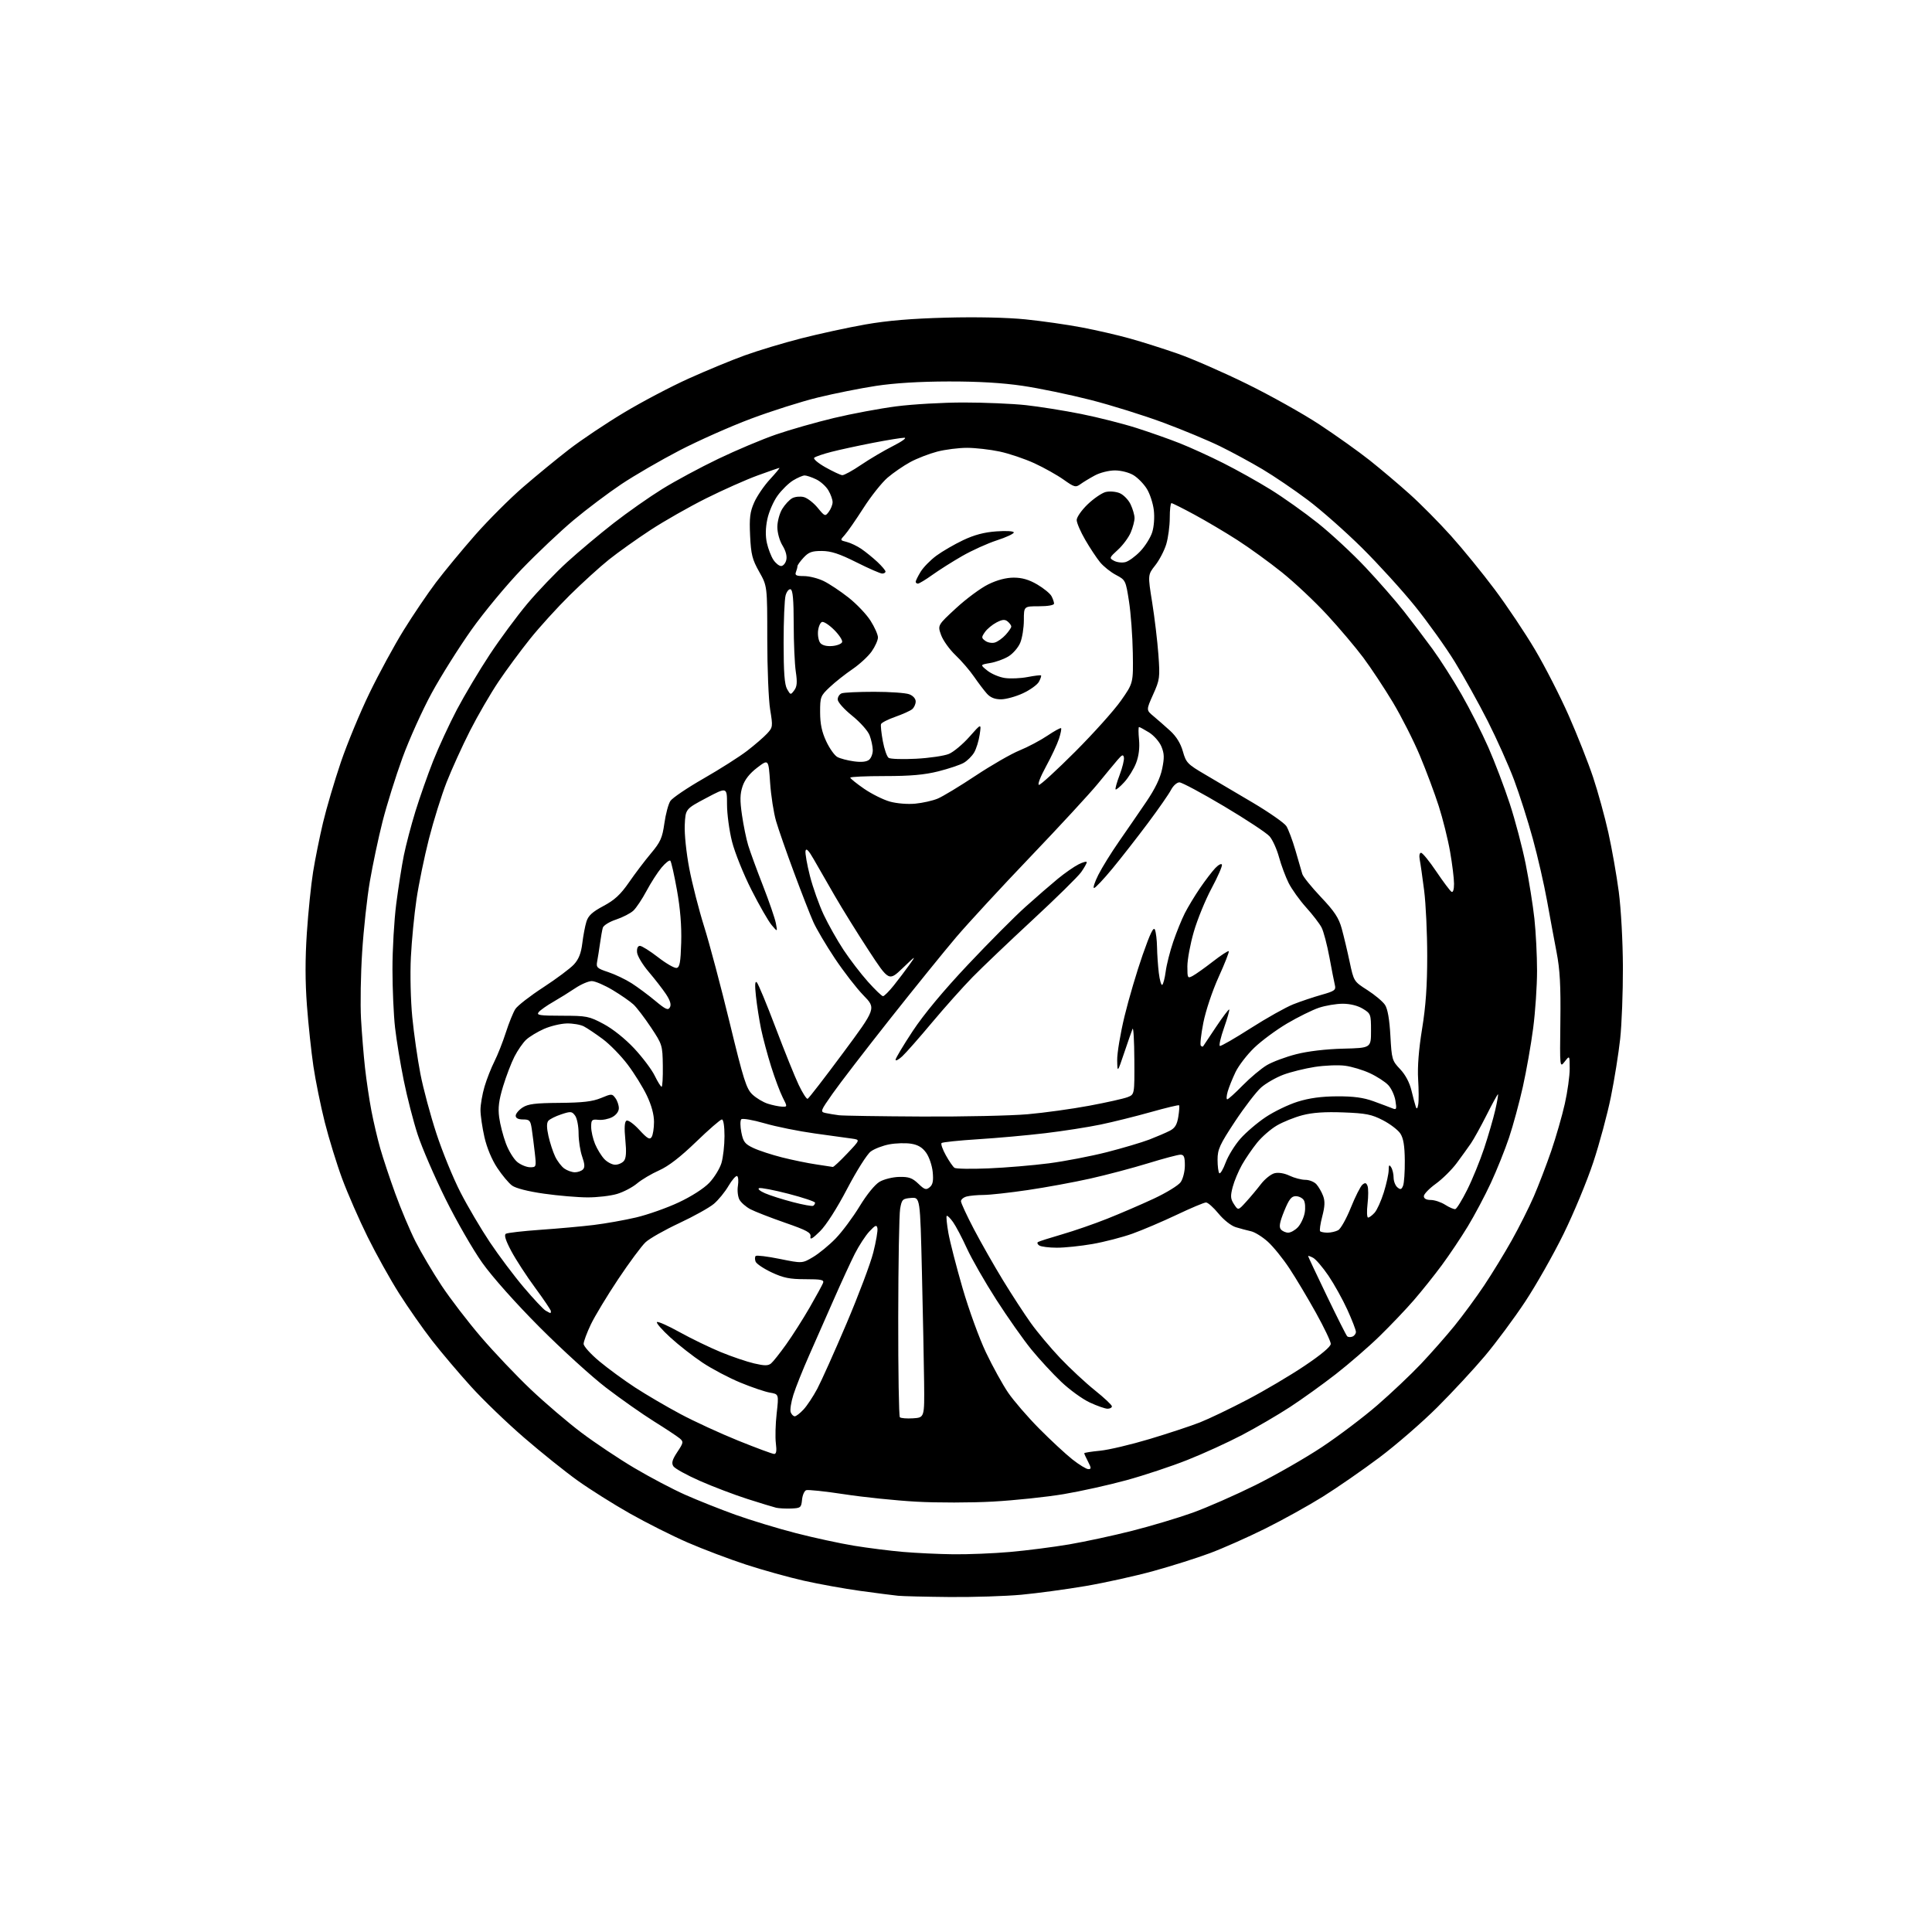 <?xml version="1.0" encoding="UTF-8" standalone="no"?>
<svg 
  version="1.1" 
  xmlns="http://www.w3.org/2000/svg" 
  xmlns:xlink="http://www.w3.org/1999/xlink" 
  xmlns:svg="http://www.w3.org/2000/svg"
  xmlns:rdf="http://www.w3.org/1999/02/22-rdf-syntax-ns#"
  xmlns:cc="http://creativecommons.org/ns#"
  xmlns:dc="http://purl.org/dc/elements/1.1/"
  viewBox="0 0 768 768"
  width="768"
  height="768"
>
<style>svg {background-color: white; }</style>"
<path stroke="none" fill="black" fill-rule="evenodd" d="M377.50,634.84C368.15,634.75 358.93,634.53 357.00,634.34C355.07,634.15 348.33,633.28 342.00,632.41C335.68,631.54 325.55,629.71 319.50,628.35C313.45,626.98 303.10,624.10 296.50,621.94C289.90,619.78 279.51,615.85 273.40,613.20C267.30,610.55 256.95,605.35 250.40,601.64C243.86,597.94 234.53,592.07 229.68,588.60C224.83,585.14 215.27,577.48 208.44,571.58C201.60,565.69 192.06,556.51 187.24,551.18C182.41,545.86 175.46,537.65 171.79,532.94C168.12,528.22 162.23,519.80 158.69,514.22C155.14,508.63 149.49,498.48 146.12,491.66C142.75,484.85 138.22,474.47 136.04,468.62C133.87,462.76 130.75,452.62 129.10,446.09C127.46,439.55 125.42,429.55 124.58,423.85C123.74,418.16 122.58,407.29 122.01,399.70C121.30,390.25 121.29,381.13 121.98,370.80C122.54,362.49 123.65,351.60 124.46,346.60C125.26,341.59 127.04,332.77 128.41,327.00C129.78,321.23 132.97,310.43 135.49,303.00C138.02,295.57 143.14,283.20 146.88,275.50C150.61,267.80 156.71,256.57 160.44,250.55C164.16,244.53 169.95,235.98 173.29,231.55C176.64,227.12 183.65,218.64 188.87,212.69C194.10,206.75 202.68,198.17 207.94,193.63C213.20,189.08 221.43,182.33 226.23,178.62C231.03,174.91 240.82,168.35 247.99,164.05C255.15,159.74 266.75,153.64 273.76,150.48C280.77,147.32 290.77,143.18 296.00,141.29C301.23,139.39 311.35,136.34 318.50,134.51C325.65,132.68 337.12,130.19 344.00,128.98C352.75,127.44 362.39,126.63 376.14,126.27C388.17,125.95 400.38,126.22 407.64,126.95C414.16,127.61 424.23,129.05 430.00,130.15C435.77,131.24 444.41,133.23 449.18,134.57C453.96,135.90 462.51,138.61 468.18,140.59C473.86,142.58 486.15,147.94 495.50,152.53C504.85,157.11 517.90,164.41 524.50,168.75C531.10,173.10 540.10,179.51 544.50,183.00C548.90,186.50 556.05,192.54 560.38,196.43C564.72,200.32 572.10,207.78 576.79,213.00C581.48,218.22 589.31,227.83 594.19,234.35C599.06,240.86 606.29,251.66 610.24,258.34C614.19,265.01 620.21,276.78 623.61,284.49C627.01,292.20 631.37,303.23 633.29,309.00C635.21,314.77 637.94,324.68 639.35,331.01C640.76,337.34 642.62,347.91 643.49,354.51C644.39,361.38 645.09,374.19 645.13,384.50C645.16,394.40 644.67,407.23 644.04,413.00C643.41,418.77 641.76,429.12 640.36,436.00C638.97,442.88 635.82,454.57 633.36,462.00C630.91,469.43 625.59,482.25 621.54,490.50C617.49,498.75 610.60,510.90 606.23,517.50C601.86,524.10 594.68,533.77 590.28,539.00C585.88,544.23 577.38,553.39 571.39,559.37C565.40,565.35 555.03,574.35 548.34,579.37C541.65,584.39 531.52,591.40 525.84,594.95C520.15,598.50 509.88,604.20 503.00,607.62C496.12,611.04 486.23,615.44 481.00,617.39C475.77,619.34 465.65,622.54 458.50,624.51C451.35,626.48 439.20,629.17 431.50,630.48C423.80,631.79 412.32,633.34 406.00,633.93C399.68,634.51 386.85,634.92 377.50,634.84zM379.00,617.85C384.77,617.92 394.90,617.51 401.50,616.93C408.10,616.35 418.68,614.99 425.00,613.92C431.32,612.84 442.61,610.41 450.07,608.51C457.53,606.62 468.33,603.39 474.07,601.33C479.81,599.27 491.02,594.34 499.00,590.39C506.98,586.43 518.90,579.60 525.50,575.22C532.10,570.84 542.00,563.36 547.50,558.59C553.00,553.83 560.79,546.46 564.81,542.22C568.83,537.97 574.85,531.14 578.18,527.04C581.51,522.93 586.81,515.73 589.94,511.04C593.08,506.34 598.04,498.24 600.95,493.04C603.87,487.84 607.82,479.97 609.74,475.54C611.65,471.12 614.76,463.00 616.65,457.50C618.53,452.00 620.96,443.57 622.04,438.76C623.12,433.95 623.99,427.65 623.98,424.76C623.96,419.50 623.96,419.50 622.00,422.00C620.04,424.50 620.04,424.50 620.27,406.00C620.45,391.79 620.10,385.41 618.76,378.50C617.81,373.55 616.09,364.32 614.96,358.00C613.82,351.68 611.30,340.65 609.34,333.50C607.39,326.35 604.02,315.78 601.86,310.01C599.69,304.24 594.98,293.72 591.39,286.63C587.80,279.55 581.91,268.97 578.32,263.12C574.72,257.28 567.61,247.32 562.51,241.00C557.41,234.68 547.89,224.21 541.37,217.75C534.84,211.29 525.16,202.73 519.85,198.75C514.54,194.76 506.44,189.26 501.85,186.53C497.26,183.80 489.68,179.69 485.00,177.40C480.32,175.11 470.20,170.89 462.50,168.03C454.80,165.16 441.74,161.08 433.49,158.97C425.23,156.86 413.08,154.34 406.49,153.37C398.45,152.18 388.73,151.61 377.00,151.64C365.61,151.66 355.56,152.28 348.20,153.40C341.99,154.35 331.59,156.43 325.09,158.02C318.60,159.60 306.62,163.40 298.48,166.46C290.33,169.51 277.56,175.19 270.09,179.07C262.62,182.95 252.23,188.98 247.00,192.47C241.78,195.96 233.22,202.40 228.00,206.77C222.78,211.15 213.55,219.87 207.50,226.14C201.45,232.42 192.41,243.31 187.41,250.35C182.42,257.40 175.30,268.71 171.61,275.49C167.91,282.27 162.68,293.86 159.98,301.26C157.29,308.65 153.72,320.05 152.06,326.60C150.40,333.14 148.14,343.83 147.03,350.34C145.91,356.84 144.54,369.44 143.97,378.34C143.39,387.23 143.19,399.23 143.51,405.00C143.84,410.77 144.55,419.55 145.10,424.50C145.65,429.45 146.79,437.10 147.63,441.50C148.47,445.90 150.05,452.65 151.15,456.50C152.25,460.35 154.94,468.45 157.14,474.50C159.33,480.55 162.94,489.10 165.16,493.50C167.39,497.90 172.04,505.77 175.50,511.00C178.96,516.23 186.03,525.45 191.22,531.50C196.40,537.55 205.29,546.91 210.96,552.29C216.64,557.68 225.71,565.42 231.11,569.49C236.52,573.56 245.98,579.89 252.15,583.54C258.31,587.20 267.44,592.01 272.43,594.22C277.42,596.43 286.39,600.00 292.37,602.15C298.35,604.30 309.15,607.58 316.37,609.44C323.59,611.30 334.00,613.55 339.50,614.45C345.00,615.35 353.77,616.46 359.00,616.91C364.23,617.36 373.23,617.78 379.00,617.85zM314.50,599.66C312.30,599.74 309.60,599.60 308.50,599.34C307.40,599.08 302.30,597.52 297.16,595.88C292.02,594.24 283.51,591.01 278.26,588.70C273.00,586.39 268.23,583.75 267.66,582.84C266.86,581.56 267.23,580.25 269.25,577.19C271.71,573.49 271.77,573.11 270.19,571.78C269.26,571.00 264.68,567.96 260.00,565.04C255.32,562.12 246.78,556.11 241.00,551.69C235.22,547.27 223.30,536.41 214.49,527.57C205.01,518.06 195.72,507.62 191.72,502.00C188.00,496.77 181.40,485.30 177.05,476.50C172.70,467.70 167.74,456.23 166.03,451.00C164.32,445.77 161.83,436.10 160.50,429.50C159.16,422.90 157.60,413.45 157.04,408.50C156.48,403.55 156.01,393.11 156.01,385.30C156.00,377.49 156.68,365.79 157.51,359.30C158.35,352.81 159.70,344.15 160.53,340.05C161.36,335.95 163.43,328.07 165.13,322.55C166.84,317.02 170.01,308.00 172.18,302.50C174.36,297.00 178.62,287.79 181.65,282.03C184.69,276.28 190.54,266.47 194.65,260.24C198.76,254.01 205.51,244.89 209.63,239.97C213.76,235.05 220.91,227.59 225.52,223.39C230.13,219.20 238.42,212.24 243.95,207.94C249.47,203.64 258.16,197.54 263.25,194.39C268.34,191.23 278.35,185.84 285.50,182.41C292.65,178.97 303.00,174.61 308.50,172.72C314.00,170.82 324.35,167.87 331.50,166.16C338.65,164.45 349.81,162.37 356.30,161.53C362.79,160.69 374.85,160.00 383.09,160.00C391.33,160.00 402.45,160.47 407.79,161.05C413.13,161.63 423.02,163.21 429.77,164.56C436.51,165.91 446.41,168.42 451.77,170.13C457.12,171.84 464.88,174.57 469.00,176.21C473.12,177.84 480.87,181.37 486.21,184.06C491.55,186.74 500.04,191.48 505.07,194.60C510.10,197.71 518.56,203.72 523.86,207.94C529.16,212.17 537.71,220.10 542.85,225.57C547.99,231.03 554.85,238.88 558.08,243.00C561.32,247.12 566.44,253.88 569.45,258.00C572.46,262.12 577.64,270.24 580.97,276.04C584.29,281.83 589.08,291.28 591.62,297.04C594.15,302.79 598.00,312.90 600.16,319.50C602.32,326.10 605.17,336.90 606.49,343.50C607.81,350.10 609.37,359.87 609.95,365.21C610.53,370.55 611.00,379.87 611.00,385.91C611.00,391.95 610.31,402.21 609.46,408.70C608.62,415.19 606.77,425.68 605.36,432.00C603.95,438.32 601.47,447.44 599.86,452.26C598.24,457.08 594.99,465.18 592.63,470.26C590.27,475.34 586.15,483.10 583.48,487.50C580.81,491.90 576.17,498.83 573.17,502.89C570.17,506.96 565.13,513.26 561.98,516.89C558.83,520.53 552.71,526.95 548.38,531.17C544.05,535.39 536.23,542.17 531.00,546.24C525.77,550.31 517.58,556.19 512.79,559.32C508.00,562.45 499.45,567.44 493.79,570.41C488.13,573.38 478.32,577.86 472.00,580.36C465.68,582.87 454.80,586.48 447.83,588.39C440.87,590.30 429.62,592.80 422.83,593.94C416.05,595.08 403.42,596.41 394.76,596.90C386.10,597.38 372.38,597.40 364.26,596.94C356.14,596.49 343.26,595.16 335.64,593.99C328.02,592.83 321.18,592.10 320.46,592.38C319.73,592.66 318.99,594.37 318.82,596.19C318.52,599.30 318.26,599.51 314.50,599.66zM432.62,584.00C433.84,584.00 433.83,583.57 432.53,581.05C431.69,579.43 431.00,577.92 431.00,577.69C431.00,577.47 433.81,577.02 437.25,576.69C440.69,576.36 449.57,574.26 457.00,572.03C464.43,569.80 473.43,566.83 477.00,565.42C480.57,564.01 489.05,559.95 495.83,556.39C502.62,552.84 512.86,546.79 518.58,542.94C525.18,538.52 529.00,535.31 529.00,534.20C529.00,533.24 526.35,527.69 523.11,521.86C519.87,516.03 515.13,508.09 512.57,504.22C510.02,500.34 506.16,495.57 503.99,493.61C501.82,491.65 498.80,489.77 497.28,489.44C495.75,489.10 493.04,488.38 491.25,487.83C489.39,487.27 486.47,484.96 484.38,482.42C482.39,479.99 480.15,478.00 479.41,478.00C478.67,478.00 473.44,480.20 467.78,482.89C462.13,485.57 454.20,488.95 450.16,490.40C446.13,491.84 438.98,493.69 434.28,494.51C429.58,495.33 423.21,495.99 420.12,495.98C417.03,495.98 413.89,495.58 413.14,495.11C412.40,494.64 412.17,494.01 412.64,493.72C413.11,493.43 417.40,492.06 422.16,490.68C426.93,489.30 435.03,486.50 440.16,484.45C445.30,482.41 453.59,478.84 458.59,476.51C463.60,474.18 468.43,471.22 469.34,469.92C470.26,468.61 471.00,465.64 471.00,463.28C471.00,459.87 470.64,459.00 469.25,459.00C468.29,459.00 462.50,460.54 456.38,462.42C450.26,464.30 439.92,467.04 433.41,468.50C426.89,469.96 415.70,472.02 408.53,473.07C401.36,474.13 393.48,475.00 391.00,475.01C388.52,475.02 385.49,475.30 384.25,475.63C383.01,475.96 382.00,476.81 382.00,477.51C382.00,478.21 384.32,483.22 387.16,488.64C390.01,494.06 395.20,503.19 398.70,508.92C402.20,514.66 407.17,522.28 409.73,525.87C412.29,529.47 417.56,535.75 421.44,539.85C425.33,543.94 431.54,549.72 435.25,552.69C438.96,555.66 442.00,558.52 442.00,559.04C442.00,559.57 441.21,560.00 440.25,559.99C439.29,559.98 436.11,558.87 433.20,557.51C430.28,556.16 425.17,552.45 421.83,549.27C418.49,546.10 413.18,540.35 410.03,536.50C406.88,532.65 400.58,523.71 396.04,516.64C391.50,509.57 386.24,500.38 384.34,496.22C382.45,492.07 379.97,487.37 378.84,485.78C377.71,484.19 376.58,483.09 376.33,483.34C376.08,483.59 376.38,486.65 377.00,490.15C377.62,493.64 380.15,503.48 382.62,512.00C385.09,520.52 389.28,532.06 391.94,537.63C394.59,543.20 398.57,550.40 400.77,553.63C402.98,556.86 408.52,563.27 413.09,567.89C417.66,572.50 423.60,578.01 426.29,580.14C428.98,582.26 431.83,584.00 432.62,584.00zM307.73,577.97C308.60,577.99 308.80,576.75 308.42,573.75C308.12,571.41 308.26,566.06 308.74,561.85C309.60,554.19 309.60,554.19 306.05,553.59C304.10,553.26 298.80,551.46 294.28,549.59C289.75,547.72 283.00,544.16 279.28,541.68C275.55,539.20 269.80,534.71 266.50,531.69C263.20,528.68 260.79,525.92 261.14,525.55C261.49,525.19 265.54,526.98 270.14,529.54C274.74,532.09 282.10,535.66 286.50,537.47C290.90,539.28 296.87,541.31 299.77,541.98C303.93,542.95 305.35,542.95 306.52,541.98C307.33,541.31 310.03,537.90 312.52,534.41C315.01,530.93 319.20,524.34 321.83,519.79C324.46,515.23 326.86,510.82 327.18,510.00C327.65,508.75 326.49,508.50 320.12,508.50C313.93,508.50 311.42,507.99 306.74,505.80C303.57,504.31 300.70,502.38 300.36,501.51C300.03,500.63 300.04,499.62 300.40,499.27C300.75,498.92 305.06,499.44 309.97,500.44C318.90,502.25 318.90,502.25 323.20,499.70C325.56,498.30 329.60,494.98 332.17,492.33C334.75,489.67 339.03,483.92 341.69,479.55C344.58,474.80 347.80,470.85 349.67,469.76C351.39,468.76 354.90,467.89 357.46,467.84C361.27,467.76 362.65,468.25 365.03,470.52C367.54,472.94 368.15,473.12 369.57,471.94C370.81,470.92 371.10,469.42 370.77,465.92C370.52,463.35 369.36,459.91 368.18,458.26C366.67,456.13 364.93,455.08 362.15,454.64C360.00,454.30 356.11,454.41 353.50,454.90C350.90,455.39 347.58,456.66 346.13,457.74C344.67,458.82 340.51,465.41 336.76,472.57C332.67,480.39 328.41,487.04 325.94,489.48C322.96,492.42 321.94,492.99 322.18,491.59C322.45,489.99 320.81,489.09 312.00,486.03C306.23,484.02 300.05,481.61 298.28,480.68C296.51,479.74 294.55,478.02 293.92,476.85C293.30,475.68 293.03,473.22 293.33,471.38C293.62,469.54 293.49,467.80 293.03,467.52C292.57,467.23 291.03,468.98 289.61,471.39C288.20,473.81 285.57,477.03 283.77,478.55C281.97,480.07 275.77,483.52 270.00,486.22C264.23,488.92 258.20,492.33 256.62,493.81C255.03,495.29 250.13,501.90 245.73,508.50C241.33,515.10 236.44,523.20 234.86,526.50C233.29,529.80 232.00,533.27 232.00,534.21C232.00,535.16 234.81,538.27 238.25,541.14C241.69,544.01 248.10,548.70 252.50,551.57C256.90,554.43 265.00,559.18 270.50,562.11C276.00,565.05 286.35,569.81 293.50,572.70C300.65,575.58 307.05,577.96 307.73,577.97zM362.96,563.80C367.50,563.50 367.50,563.50 367.35,549.50C367.26,541.80 366.87,522.09 366.48,505.70C365.77,475.89 365.77,475.89 362.15,476.20C358.78,476.48 358.47,476.78 357.82,480.50C357.43,482.70 357.09,502.09 357.06,523.58C357.03,545.08 357.32,562.99 357.71,563.38C358.10,563.77 360.47,563.96 362.96,563.80zM315.93,563.00C316.47,563.00 318.05,561.78 319.43,560.29C320.81,558.80 323.27,555.09 324.89,552.04C326.51,548.99 331.73,537.35 336.49,526.16C341.25,514.97 346.04,502.26 347.14,497.90C348.24,493.55 348.99,489.21 348.79,488.25C348.49,486.78 347.98,486.98 345.61,489.50C344.06,491.15 341.45,495.16 339.80,498.40C338.16,501.65 334.43,509.75 331.51,516.40C328.59,523.06 324.14,533.13 321.64,538.79C319.13,544.45 316.32,551.49 315.39,554.43C314.46,557.37 313.98,560.51 314.32,561.39C314.66,562.28 315.38,563.00 315.93,563.00zM537.60,531.32C538.37,531.03 539.00,530.18 539.00,529.45C539.00,528.71 537.47,524.75 535.60,520.64C533.73,516.54 530.34,510.45 528.08,507.11C525.81,503.78 523.07,500.57 521.98,499.99C520.89,499.41 520.00,499.10 520.00,499.32C520.00,499.53 523.34,506.63 527.42,515.10C531.50,523.58 535.14,530.81 535.52,531.18C535.89,531.56 536.83,531.62 537.60,531.32zM218.75,521.97C218.89,521.99 219.00,521.65 219.00,521.22C219.00,520.79 216.19,516.61 212.75,511.94C209.31,507.27 205.03,500.68 203.23,497.30C200.98,493.07 200.31,490.92 201.09,490.44C201.72,490.06 207.92,489.35 214.87,488.86C221.81,488.38 231.32,487.52 236.00,486.95C240.68,486.38 248.27,485.03 252.88,483.95C257.48,482.86 265.10,480.18 269.80,477.97C274.87,475.60 279.80,472.43 281.96,470.17C283.95,468.07 286.12,464.54 286.79,462.32C287.45,460.09 288.00,455.28 288.00,451.63C288.00,447.69 287.58,445.00 286.96,445.00C286.38,445.00 281.77,449.01 276.71,453.90C270.46,459.94 265.73,463.59 262.00,465.25C258.98,466.59 255.03,468.93 253.23,470.45C251.44,471.96 247.88,473.83 245.32,474.60C242.77,475.37 237.49,475.99 233.59,475.98C229.69,475.97 221.87,475.31 216.21,474.50C209.92,473.61 205.00,472.35 203.54,471.27C202.22,470.30 199.57,467.13 197.65,464.22C195.51,461.01 193.53,456.24 192.57,452.03C191.71,448.22 191.00,443.36 191.00,441.23C191.00,439.10 191.73,434.92 192.61,431.93C193.50,428.94 195.27,424.44 196.55,421.91C197.82,419.39 199.87,414.22 201.09,410.41C202.31,406.61 204.01,402.42 204.87,401.09C205.73,399.77 210.72,395.89 215.97,392.48C221.21,389.06 226.69,384.97 228.15,383.38C230.04,381.32 230.99,378.94 231.47,375.00C231.84,371.98 232.57,368.09 233.11,366.37C233.85,363.98 235.46,362.50 239.87,360.15C244.32,357.78 246.67,355.60 250.01,350.78C252.39,347.33 256.32,342.14 258.75,339.25C262.55,334.72 263.28,333.09 264.10,327.29C264.62,323.59 265.69,319.59 266.48,318.40C267.26,317.20 273.21,313.18 279.70,309.46C286.19,305.74 293.98,300.79 297.00,298.46C300.02,296.13 303.58,293.06 304.90,291.64C307.22,289.13 307.26,288.83 306.15,282.08C305.52,278.25 305.00,265.63 305.00,254.04C305.00,232.97 305.00,232.97 301.80,227.30C299.04,222.41 298.54,220.43 298.18,212.97C297.84,205.83 298.13,203.50 299.80,199.73C300.91,197.21 303.72,193.09 306.04,190.57C308.36,188.06 310.06,186.00 309.82,186.00C309.58,186.00 305.66,187.36 301.11,189.02C296.57,190.68 287.37,194.77 280.67,198.12C273.98,201.46 264.05,207.11 258.61,210.67C253.17,214.23 245.75,219.51 242.11,222.41C238.47,225.32 231.45,231.70 226.49,236.60C221.54,241.49 214.42,249.32 210.68,254.00C206.93,258.68 201.29,266.32 198.14,271.00C195.00,275.68 189.91,284.45 186.83,290.50C183.76,296.55 179.58,305.75 177.54,310.94C175.51,316.13 172.34,326.26 170.51,333.44C168.68,340.62 166.45,351.45 165.56,357.50C164.66,363.55 163.66,373.90 163.33,380.50C162.99,387.24 163.24,397.69 163.89,404.35C164.53,410.87 165.98,420.99 167.11,426.85C168.24,432.71 171.12,443.43 173.51,450.69C175.89,457.94 180.18,468.42 183.04,473.97C185.89,479.53 191.15,488.45 194.72,493.79C198.29,499.13 204.37,507.22 208.23,511.77C212.09,516.32 215.98,520.47 216.88,520.99C217.77,521.51 218.61,521.95 218.75,521.97zM512.08,490.00C513.09,490.00 514.83,489.02 515.95,487.82C517.06,486.63 518.27,484.08 518.63,482.16C518.99,480.24 518.83,477.96 518.28,477.09C517.73,476.21 516.30,475.50 515.09,475.50C513.35,475.50 512.40,476.73 510.48,481.44C508.70,485.83 508.35,487.72 509.16,488.69C509.76,489.41 511.07,490.00 512.08,490.00zM527.73,490.00C529.05,490.00 530.95,489.56 531.94,489.03C532.94,488.50 535.20,484.47 536.97,480.08C538.74,475.68 540.82,471.57 541.58,470.93C542.67,470.03 543.12,470.14 543.62,471.45C543.97,472.37 543.97,475.57 543.62,478.56C543.27,481.55 543.37,484.00 543.84,484.00C544.31,484.00 545.47,483.14 546.42,482.08C547.38,481.03 549.02,477.39 550.08,474.00C551.14,470.60 552.01,466.62 552.02,465.16C552.03,463.08 552.24,462.82 553.00,464.00C553.53,464.82 553.98,466.68 553.98,468.13C553.99,469.57 554.67,471.31 555.49,471.99C556.70,473.00 557.12,472.88 557.74,471.36C558.16,470.34 558.47,465.83 558.43,461.35C558.38,455.46 557.88,452.47 556.66,450.60C555.73,449.18 552.61,446.80 549.73,445.31C545.25,442.99 542.99,442.54 534.00,442.20C526.71,441.92 521.74,442.26 517.75,443.31C514.59,444.13 510.00,445.98 507.56,447.41C505.12,448.84 501.59,451.92 499.70,454.26C497.82,456.59 495.13,460.52 493.72,463.00C492.32,465.48 490.65,469.45 490.02,471.83C489.06,475.49 489.14,476.56 490.53,478.69C492.19,481.22 492.19,481.22 495.34,477.75C497.08,475.85 499.75,472.65 501.28,470.65C502.82,468.66 505.23,466.73 506.64,466.38C508.20,465.98 510.56,466.37 512.64,467.37C514.53,468.26 517.33,469.00 518.88,469.00C520.43,469.00 522.40,469.79 523.28,470.75C524.15,471.72 525.35,473.78 525.94,475.34C526.75,477.47 526.67,479.51 525.62,483.53C524.85,486.48 524.47,489.14 524.78,489.44C525.08,489.75 526.41,490.00 527.73,490.00zM578.50,480.64C579.05,480.53 581.18,477.08 583.23,472.97C585.29,468.86 588.31,461.45 589.96,456.50C591.60,451.55 593.60,444.69 594.39,441.25C595.18,437.81 595.66,435.00 595.46,435.00C595.26,435.00 593.22,438.71 590.94,443.25C588.65,447.79 585.85,452.85 584.72,454.50C583.59,456.15 581.05,459.67 579.08,462.33C577.11,464.98 573.36,468.69 570.75,470.57C568.14,472.46 566.00,474.67 566.00,475.50C566.00,476.47 566.97,477.00 568.75,477.01C570.26,477.01 572.85,477.87 574.50,478.93C576.15,479.98 577.95,480.75 578.50,480.64zM323.25,479.33C323.66,479.08 324.00,478.53 324.00,478.09C324.00,477.66 319.27,476.07 313.50,474.57C307.72,473.07 302.43,472.05 301.75,472.31C301.06,472.57 302.12,473.48 304.11,474.34C306.10,475.21 311.05,476.78 315.11,477.84C319.17,478.91 322.84,479.57 323.25,479.33zM487.22,462.13C488.23,459.43 490.86,455.17 493.06,452.67C495.26,450.17 499.79,446.30 503.13,444.07C506.47,441.84 512.19,439.08 515.85,437.94C520.45,436.50 525.28,435.84 531.50,435.81C538.08,435.78 541.98,436.31 546.00,437.77C549.02,438.87 552.36,440.12 553.41,440.55C555.14,441.26 555.26,440.99 554.70,437.52C554.36,435.43 553.08,432.64 551.85,431.34C550.62,430.03 547.34,427.91 544.56,426.62C541.78,425.32 537.32,423.98 534.65,423.64C531.99,423.29 526.59,423.51 522.65,424.12C518.72,424.73 513.10,426.12 510.17,427.21C507.24,428.31 503.26,430.59 501.34,432.27C499.42,433.96 494.73,440.06 490.92,445.82C484.84,455.04 484.00,456.88 484.00,460.99C484.00,463.56 484.31,465.98 484.69,466.36C485.08,466.74 486.21,464.84 487.22,462.13zM228.52,466.00C229.67,466.00 231.10,465.50 231.72,464.88C232.54,464.06 232.46,462.71 231.42,459.76C230.64,457.55 230.00,453.42 230.00,450.57C230.00,447.71 229.38,444.53 228.62,443.49C227.35,441.76 226.90,441.71 223.10,442.97C220.83,443.72 218.51,444.88 217.96,445.55C217.27,446.38 217.29,448.33 218.02,451.59C218.61,454.24 219.81,457.91 220.68,459.74C221.55,461.57 223.20,463.73 224.35,464.53C225.50,465.34 227.38,466.00 228.52,466.00zM392.93,464.45C399.76,464.17 410.56,463.26 416.93,462.44C423.29,461.61 433.68,459.61 440.00,458.00C446.32,456.38 453.93,454.12 456.91,452.98C459.88,451.83 463.53,450.26 465.02,449.49C467.08,448.43 467.89,447.08 468.40,443.91C468.77,441.61 468.90,439.57 468.70,439.37C468.50,439.17 463.42,440.39 457.42,442.08C451.41,443.77 442.45,446.00 437.50,447.03C432.55,448.06 422.65,449.61 415.50,450.46C408.35,451.31 396.30,452.40 388.71,452.87C381.13,453.35 374.64,454.03 374.28,454.38C373.93,454.73 374.70,456.93 376.00,459.26C377.29,461.59 378.83,463.83 379.43,464.23C380.02,464.64 386.09,464.74 392.93,464.45zM210.75,464.00C213.18,464.00 213.22,463.88 212.59,458.25C212.23,455.09 211.69,450.81 211.38,448.75C210.88,445.40 210.51,445.00 207.91,445.00C206.01,445.00 205.00,444.49 205.00,443.52C205.00,442.71 206.22,441.25 207.71,440.27C209.89,438.84 212.72,438.48 222.46,438.41C231.67,438.33 235.53,437.88 238.89,436.49C243.15,434.72 243.32,434.72 244.64,436.53C245.39,437.55 246.00,439.35 246.00,440.52C246.00,441.81 244.96,443.22 243.39,444.06C241.95,444.83 239.48,445.32 237.89,445.15C235.26,444.88 235.00,445.13 235.00,447.96C235.00,449.67 235.70,452.73 236.55,454.77C237.40,456.81 239.05,459.49 240.22,460.74C241.39,461.98 243.34,463.00 244.55,463.00C245.76,463.00 247.32,462.32 248.01,461.49C248.90,460.42 249.06,458.01 248.58,453.08C248.12,448.41 248.26,445.96 249.01,445.49C249.64,445.10 251.87,446.69 254.12,449.13C257.35,452.63 258.28,453.17 259.04,451.97C259.55,451.16 259.98,448.48 259.98,446.00C259.99,443.09 258.99,439.38 257.14,435.50C255.57,432.20 252.13,426.65 249.50,423.18C246.87,419.70 242.42,415.14 239.61,413.05C236.80,410.96 233.41,408.69 232.08,408.00C230.76,407.31 227.71,406.79 225.31,406.84C222.91,406.89 218.83,407.87 216.24,409.01C213.65,410.16 210.46,412.09 209.16,413.30C207.86,414.51 205.77,417.54 204.50,420.03C203.23,422.51 201.20,427.83 199.98,431.85C198.31,437.35 197.92,440.38 198.43,444.16C198.79,446.91 200.00,451.60 201.11,454.56C202.22,457.53 204.28,460.86 205.70,461.98C207.11,463.09 209.39,464.00 210.75,464.00zM331.05,463.88C331.36,463.95 333.94,461.54 336.78,458.54C341.96,453.08 341.96,453.08 338.73,452.62C336.95,452.37 330.28,451.44 323.91,450.57C317.54,449.69 308.54,447.88 303.92,446.53C299.29,445.19 295.13,444.47 294.67,444.93C294.21,445.39 294.22,447.73 294.70,450.13C295.44,453.89 296.10,454.76 299.46,456.34C301.61,457.36 306.77,459.05 310.93,460.10C315.10,461.15 321.20,462.40 324.50,462.88C327.80,463.36 330.75,463.81 331.05,463.88zM366.50,443.84C383.00,443.92 401.90,443.51 408.50,442.93C415.10,442.35 426.12,440.83 433.00,439.54C439.88,438.26 446.74,436.72 448.25,436.13C451.00,435.05 451.00,435.05 450.92,421.27C450.88,413.70 450.56,408.18 450.21,409.00C449.87,409.82 448.37,414.10 446.89,418.50C444.19,426.50 444.19,426.50 444.10,421.47C444.04,418.71 445.36,410.84 447.02,403.97C448.68,397.11 451.92,386.15 454.21,379.61C457.29,370.82 458.57,368.21 459.12,369.61C459.53,370.65 459.89,373.75 459.94,376.50C459.98,379.25 460.30,383.85 460.64,386.72C460.99,389.60 461.60,391.75 462.00,391.50C462.41,391.25 463.03,388.84 463.39,386.14C463.74,383.45 465.09,378.14 466.38,374.35C467.67,370.56 469.75,365.45 471.00,362.98C472.26,360.52 474.97,356.02 477.04,353.00C479.11,349.98 481.83,346.41 483.09,345.08C484.36,343.75 485.55,343.14 485.74,343.72C485.93,344.30 484.08,348.54 481.61,353.14C479.15,357.74 475.98,365.49 474.57,370.36C473.15,375.24 472.00,381.44 472.00,384.15C472.00,388.87 472.09,389.02 474.14,387.92C475.32,387.29 478.92,384.73 482.14,382.23C485.37,379.72 488.20,377.87 488.45,378.11C488.69,378.36 486.89,382.96 484.44,388.35C481.91,393.93 479.29,401.78 478.34,406.58C477.43,411.22 476.98,415.31 477.34,415.68C477.70,416.04 478.12,416.15 478.26,415.92C478.41,415.69 480.72,412.22 483.40,408.21C486.07,404.21 488.43,401.09 488.63,401.30C488.83,401.50 487.90,404.78 486.57,408.58C485.23,412.39 484.49,415.63 484.92,415.78C485.35,415.94 490.88,412.75 497.21,408.70C503.55,404.66 511.15,400.39 514.11,399.22C517.08,398.05 522.13,396.35 525.33,395.45C530.48,394.00 531.11,393.55 530.65,391.65C530.36,390.47 529.37,385.45 528.46,380.50C527.54,375.55 526.14,370.24 525.35,368.71C524.55,367.17 521.79,363.57 519.20,360.71C516.62,357.84 513.49,353.47 512.25,351.00C511.01,348.52 509.29,343.89 508.42,340.71C507.55,337.52 505.86,333.81 504.67,332.45C503.48,331.09 495.32,325.71 486.55,320.49C477.78,315.27 469.80,311.00 468.83,311.00C467.85,311.00 466.36,312.34 465.51,313.97C464.67,315.61 460.52,321.57 456.30,327.22C452.07,332.87 445.74,340.99 442.22,345.25C438.71,349.51 435.41,353.00 434.90,353.00C434.39,353.00 435.16,350.64 436.61,347.75C438.06,344.86 441.76,338.90 444.82,334.50C447.88,330.10 452.74,323.04 455.61,318.81C459.15,313.60 461.20,309.36 461.97,305.65C462.89,301.22 462.83,299.54 461.67,296.74C460.88,294.85 458.66,292.34 456.75,291.15C454.83,289.97 453.05,289.00 452.78,289.00C452.51,289.00 452.51,291.26 452.78,294.02C453.09,297.29 452.69,300.51 451.63,303.29C450.74,305.63 448.63,309.05 446.95,310.89C445.27,312.73 443.71,314.04 443.47,313.81C443.24,313.57 443.96,310.98 445.07,308.06C446.18,305.13 446.95,302.00 446.77,301.11C446.51,299.81 446.05,299.98 444.31,302.00C443.13,303.38 439.54,307.70 436.34,311.62C433.13,315.53 421.08,328.58 409.57,340.62C398.06,352.65 384.79,367.04 380.07,372.58C375.36,378.13 363.52,392.75 353.77,405.08C344.02,417.41 333.76,430.75 330.98,434.72C326.07,441.71 325.98,441.95 328.20,442.45C329.47,442.72 331.85,443.12 333.50,443.33C335.15,443.53 350.00,443.76 366.50,443.84zM563.77,439.03C564.01,437.67 563.99,433.17 563.73,429.03C563.43,424.11 563.97,417.17 565.30,409.00C566.77,400.03 567.34,391.84 567.34,380.00C567.34,370.93 566.79,359.23 566.12,354.00C565.45,348.77 564.67,343.26 564.37,341.75C564.07,340.16 564.28,339.00 564.89,339.00C565.47,339.00 568.20,342.34 570.95,346.43C573.71,350.52 576.43,354.14 576.98,354.49C577.60,354.87 578.00,353.63 578.00,351.31C578.00,349.21 577.29,343.47 576.43,338.54C575.57,333.62 573.54,325.47 571.93,320.45C570.32,315.42 566.95,306.40 564.44,300.41C561.93,294.41 557.09,284.87 553.69,279.19C550.28,273.52 544.98,265.51 541.91,261.39C538.83,257.27 532.35,249.61 527.50,244.36C522.65,239.11 514.59,231.53 509.59,227.52C504.59,223.51 496.61,217.73 491.86,214.68C487.10,211.62 479.41,207.07 474.77,204.56C470.13,202.05 466.04,200.00 465.67,200.00C465.30,200.00 465.00,202.63 465.00,205.84C465.00,209.05 464.37,213.77 463.61,216.31C462.84,218.86 460.87,222.64 459.23,224.72C456.25,228.50 456.25,228.50 458.01,239.50C458.98,245.55 460.09,254.86 460.48,260.18C461.14,269.38 461.04,270.16 458.39,276.06C455.61,282.27 455.61,282.27 458.55,284.71C460.17,286.06 463.15,288.67 465.18,290.52C467.61,292.75 469.31,295.51 470.21,298.69C471.47,303.18 472.06,303.79 479.03,307.87C483.14,310.27 491.75,315.36 498.17,319.17C504.59,322.99 510.51,327.13 511.33,328.37C512.14,329.62 513.78,333.98 514.97,338.07C516.16,342.16 517.38,346.37 517.69,347.44C518.00,348.50 521.32,352.61 525.06,356.57C530.49,362.30 532.18,364.86 533.36,369.13C534.17,372.08 535.59,378.02 536.50,382.32C538.16,390.12 538.17,390.14 543.58,393.59C546.55,395.50 549.70,398.14 550.57,399.47C551.62,401.06 552.34,405.22 552.70,411.69C553.22,421.11 553.37,421.64 556.57,425.00C558.68,427.23 560.32,430.32 561.08,433.50C561.74,436.25 562.52,439.18 562.81,440.00C563.18,441.02 563.49,440.71 563.77,439.03zM310.77,439.90C313.04,440.00 313.04,440.00 311.14,436.25C310.09,434.19 308.02,428.68 306.55,424.00C305.08,419.32 303.27,412.57 302.53,409.00C301.80,405.43 300.88,399.57 300.50,396.00C300.01,391.51 300.12,389.81 300.84,390.50C301.41,391.05 304.77,399.15 308.31,408.50C311.85,417.85 315.99,428.10 317.51,431.29C319.03,434.47 320.62,436.95 321.05,436.79C321.48,436.63 327.78,428.48 335.05,418.67C348.28,400.84 348.28,400.84 343.24,395.67C340.47,392.83 335.35,386.21 331.85,380.96C328.36,375.72 324.50,369.19 323.29,366.46C322.07,363.73 318.64,354.95 315.67,346.94C312.69,338.94 309.47,329.71 308.51,326.44C307.55,323.17 306.48,316.28 306.13,311.11C305.50,301.73 305.50,301.73 301.00,305.16C297.98,307.46 296.07,309.90 295.18,312.55C294.15,315.65 294.10,318.12 294.95,324.00C295.55,328.12 296.65,333.52 297.41,336.00C298.16,338.48 300.79,345.68 303.26,352.00C305.73,358.32 308.05,365.07 308.42,367.00C309.09,370.50 309.09,370.50 306.75,367.74C305.46,366.22 301.84,359.92 298.71,353.74C295.57,347.56 292.11,338.94 291.00,334.59C289.90,330.24 289.00,323.57 289.00,319.76C289.00,312.85 289.00,312.85 280.75,317.22C272.50,321.59 272.50,321.59 272.20,327.92C272.03,331.50 272.81,339.01 274.00,345.24C275.16,351.29 277.82,361.69 279.92,368.37C282.02,375.04 286.58,392.20 290.05,406.50C295.59,429.35 296.69,432.81 299.11,435.09C300.62,436.51 303.35,438.15 305.18,438.73C307.01,439.32 309.52,439.84 310.77,439.90zM487.85,437.00C488.25,437.00 491.03,434.49 494.03,431.42C497.04,428.36 501.34,424.76 503.59,423.42C505.83,422.09 511.08,420.13 515.24,419.07C519.90,417.87 527.07,417.03 533.90,416.86C545.00,416.58 545.00,416.58 545.00,409.78C545.00,403.17 544.90,402.91 541.75,400.99C539.73,399.76 536.72,399.01 533.78,399.00C531.19,399.00 526.92,399.72 524.28,400.60C521.65,401.49 515.96,404.30 511.63,406.85C507.31,409.41 501.43,413.75 498.58,416.50C495.73,419.25 492.38,423.59 491.15,426.15C489.92,428.71 488.52,432.20 488.03,433.90C487.54,435.61 487.46,437.00 487.85,437.00zM263.00,432.00C263.33,432.00 263.55,428.25 263.48,423.66C263.37,415.49 263.26,415.17 258.77,408.41C256.24,404.61 253.12,400.52 251.84,399.32C250.55,398.12 246.83,395.53 243.56,393.57C240.29,391.61 236.55,390.00 235.24,390.00C233.93,390.00 230.98,391.27 228.68,392.81C226.38,394.36 222.44,396.81 219.92,398.26C217.40,399.70 214.80,401.53 214.15,402.32C213.13,403.55 214.44,403.76 223.38,403.77C233.23,403.78 234.15,403.96 239.94,407.05C243.60,409.00 248.49,412.91 252.10,416.76C255.41,420.31 259.09,425.19 260.26,427.61C261.44,430.02 262.67,432.00 263.00,432.00zM358.64,419.92C357.19,421.26 356.00,421.86 356.00,421.27C356.00,420.68 359.08,415.54 362.83,409.85C367.23,403.19 375.05,393.79 384.75,383.50C393.04,374.70 403.35,364.33 407.66,360.47C411.97,356.60 417.75,351.59 420.50,349.33C423.25,347.07 426.96,344.49 428.75,343.59C430.54,342.69 432.00,342.31 432.00,342.75C432.00,343.19 430.99,344.98 429.75,346.73C428.51,348.47 419.85,356.99 410.50,365.65C401.15,374.31 390.41,384.55 386.63,388.40C382.85,392.26 375.60,400.38 370.51,406.45C365.43,412.53 360.09,418.59 358.64,419.92zM266.30,400.42C266.90,399.35 266.41,397.71 264.74,395.18C263.39,393.16 260.30,389.17 257.87,386.32C255.44,383.47 253.35,379.99 253.24,378.57C253.10,376.96 253.53,376.00 254.39,376.00C255.14,376.00 258.39,378.04 261.60,380.53C264.81,383.02 268.12,384.93 268.97,384.77C270.20,384.53 270.56,382.54 270.79,374.66C270.98,368.11 270.42,361.18 269.10,353.82C268.01,347.75 266.83,342.50 266.46,342.14C266.10,341.79 264.53,343.02 262.97,344.88C261.42,346.73 258.73,350.91 257.00,354.16C255.27,357.40 252.91,360.94 251.77,362.00C250.62,363.07 247.52,364.66 244.89,365.54C242.22,366.42 239.88,367.88 239.62,368.81C239.36,369.74 238.86,372.52 238.52,375.00C238.17,377.48 237.67,380.69 237.39,382.15C236.93,384.58 237.30,384.94 241.80,386.43C244.50,387.33 248.69,389.33 251.11,390.88C253.52,392.43 257.74,395.56 260.47,397.84C264.63,401.31 265.58,401.72 266.30,400.42zM351.01,396.00C351.48,396.00 353.40,394.09 355.27,391.75C357.14,389.41 359.95,385.70 361.52,383.50C364.25,379.69 364.12,379.75 358.86,384.80C353.34,390.09 353.34,390.09 345.30,377.80C340.87,371.03 334.79,361.23 331.77,356.00C328.76,350.77 325.01,344.25 323.43,341.50C321.45,338.04 320.46,337.03 320.21,338.24C320.02,339.19 320.81,343.69 321.97,348.24C323.13,352.78 325.59,359.69 327.42,363.60C329.26,367.50 332.81,373.80 335.32,377.60C337.83,381.39 342.19,387.09 345.02,390.25C347.85,393.41 350.54,396.00 351.01,396.00zM363.82,319.47C366.75,319.19 370.77,318.29 372.75,317.46C374.74,316.63 381.52,312.53 387.83,308.34C394.14,304.16 401.99,299.64 405.28,298.31C408.57,296.97 413.54,294.34 416.32,292.47C419.11,290.59 421.57,289.24 421.79,289.46C422.02,289.68 421.64,291.58 420.96,293.68C420.28,295.78 417.95,300.76 415.77,304.75C413.52,308.87 412.34,312.00 413.02,312.00C413.68,312.00 420.18,306.04 427.46,298.75C434.74,291.46 442.90,282.36 445.60,278.51C450.50,271.53 450.50,271.53 450.31,259.51C450.20,252.91 449.52,243.69 448.79,239.04C447.50,230.72 447.41,230.55 443.64,228.56C441.52,227.45 438.68,225.18 437.31,223.52C435.95,221.86 433.29,217.86 431.42,214.63C429.54,211.40 428.00,207.84 428.00,206.71C428.00,205.58 429.97,202.77 432.37,200.47C434.77,198.17 437.99,195.97 439.52,195.58C441.07,195.20 443.55,195.40 445.08,196.03C446.61,196.67 448.57,198.67 449.43,200.49C450.29,202.31 451.00,204.76 451.00,205.93C451.00,207.11 450.33,209.67 449.50,211.64C448.68,213.61 446.39,216.71 444.41,218.52C440.91,221.72 440.87,221.86 442.88,222.94C444.02,223.55 446.04,223.78 447.35,223.45C448.67,223.12 451.32,221.19 453.25,219.17C455.19,217.15 457.32,213.75 458.01,211.61C458.73,209.36 459.00,205.65 458.66,202.79C458.34,200.08 457.10,196.27 455.89,194.33C454.69,192.38 452.31,189.94 450.60,188.90C448.84,187.82 445.65,187.01 443.21,187.00C440.81,187.00 437.28,187.88 435.21,189.00C433.17,190.10 430.58,191.67 429.47,192.48C427.60,193.83 427.04,193.68 422.81,190.67C420.26,188.86 415.04,185.93 411.20,184.16C407.35,182.39 401.12,180.29 397.35,179.49C393.58,178.69 387.78,178.03 384.46,178.02C381.14,178.01 375.77,178.69 372.53,179.53C369.30,180.38 364.47,182.25 361.81,183.70C359.15,185.15 355.10,187.93 352.82,189.88C350.54,191.84 346.22,197.27 343.22,201.97C340.21,206.66 336.89,211.46 335.82,212.63C333.89,214.75 333.89,214.76 336.63,215.44C338.14,215.82 340.76,217.07 342.44,218.23C344.12,219.38 346.96,221.68 348.75,223.35C350.54,225.03 352.00,226.75 352.00,227.20C352.00,227.64 351.41,228.00 350.69,228.00C349.96,228.00 345.35,225.99 340.44,223.52C333.63,220.11 330.36,219.04 326.70,219.02C322.78,219.00 321.46,219.48 319.45,221.65C318.10,223.10 317.00,224.64 317.00,225.06C317.00,225.49 316.73,226.55 316.39,227.42C315.91,228.69 316.53,229.00 319.58,229.00C321.66,229.00 325.20,229.89 327.43,230.98C329.67,232.07 334.12,235.03 337.31,237.55C340.51,240.07 344.45,244.21 346.06,246.76C347.68,249.31 349.00,252.29 349.00,253.39C349.00,254.49 347.88,256.99 346.51,258.95C345.14,260.90 341.70,264.07 338.87,266.00C336.03,267.93 331.98,271.13 329.86,273.13C326.16,276.61 326.00,277.03 326.01,283.13C326.02,287.75 326.68,290.92 328.43,294.67C329.75,297.51 331.75,300.33 332.88,300.93C334.00,301.54 336.96,302.31 339.45,302.65C342.44,303.06 344.48,302.84 345.49,302.01C346.32,301.32 346.97,299.57 346.94,298.13C346.91,296.68 346.35,294.07 345.69,292.33C345.03,290.55 341.97,287.12 338.75,284.52C335.52,281.92 333.00,279.09 333.00,278.05C333.00,277.04 333.71,275.94 334.58,275.61C335.45,275.27 341.27,275.00 347.52,275.00C353.76,275.00 360.02,275.44 361.43,275.98C362.95,276.55 364.00,277.73 364.00,278.85C364.00,279.90 363.37,281.28 362.60,281.92C361.83,282.56 358.81,283.92 355.88,284.95C352.95,285.98 350.40,287.29 350.22,287.85C350.03,288.41 350.35,291.46 350.94,294.63C351.52,297.79 352.56,300.78 353.25,301.26C353.94,301.73 358.85,301.89 364.17,301.61C369.49,301.33 375.36,300.46 377.21,299.69C379.06,298.91 382.73,295.85 385.35,292.89C390.11,287.50 390.11,287.50 389.44,292.00C389.08,294.48 388.09,297.68 387.25,299.11C386.41,300.55 384.55,302.40 383.11,303.23C381.68,304.06 377.12,305.58 373.00,306.62C367.46,308.01 361.90,308.50 351.75,308.50C344.19,308.50 338.00,308.78 338.00,309.13C338.00,309.47 340.46,311.45 343.47,313.53C346.48,315.60 351.10,317.90 353.72,318.64C356.44,319.40 360.79,319.76 363.82,319.47zM397.92,277.99C395.47,278.00 393.71,277.29 392.32,275.75C391.21,274.51 388.91,271.48 387.20,269.00C385.50,266.52 382.17,262.66 379.80,260.41C377.44,258.16 374.87,254.57 374.10,252.43C372.70,248.54 372.70,248.54 380.07,241.74C384.12,238.00 389.88,233.74 392.87,232.28C396.40,230.55 399.95,229.62 402.99,229.62C406.28,229.62 409.05,230.42 412.32,232.34C414.87,233.84 417.42,235.92 417.98,236.97C418.54,238.01 419.00,239.35 419.00,239.93C419.00,240.57 416.58,241.00 413.00,241.00C407.00,241.00 407.00,241.00 407.00,246.53C407.00,249.57 406.35,253.61 405.56,255.51C404.77,257.41 402.67,259.84 400.89,260.92C399.12,262.00 395.85,263.19 393.62,263.56C389.57,264.25 389.57,264.25 392.52,266.60C394.14,267.89 397.27,269.21 399.48,269.52C401.69,269.84 405.75,269.66 408.50,269.13C411.25,268.60 413.65,268.31 413.83,268.50C414.01,268.68 413.64,269.80 413.00,271.00C412.36,272.19 409.51,274.25 406.67,275.57C403.83,276.90 399.89,277.98 397.92,277.99zM315.71,274.43C316.83,272.94 316.98,271.25 316.34,267.00C315.89,263.98 315.51,255.46 315.51,248.09C315.50,238.47 315.16,234.56 314.29,234.26C313.62,234.04 312.72,235.13 312.29,236.68C311.85,238.23 311.50,246.70 311.50,255.50C311.50,267.27 311.86,272.14 312.88,273.93C314.23,276.30 314.30,276.31 315.71,274.43zM330.84,256.80C332.77,256.64 334.53,255.93 334.76,255.24C334.99,254.54 333.57,252.37 331.60,250.40C329.63,248.43 327.46,247.01 326.76,247.24C326.07,247.47 325.36,249.11 325.18,250.89C325.01,252.67 325.42,254.80 326.10,255.62C326.87,256.54 328.64,256.99 330.84,256.80zM395.45,255.42C396.58,255.10 398.51,253.72 399.75,252.36C400.99,251.00 402.00,249.52 402.00,249.07C402.00,248.61 401.36,247.71 400.57,247.06C399.46,246.14 398.48,246.22 396.13,247.43C394.48,248.29 392.41,250.00 391.54,251.24C390.09,253.31 390.10,253.60 391.68,254.75C392.62,255.44 394.32,255.75 395.45,255.42zM364.89,232.00C364.40,232.00 364.00,231.66 364.00,231.25C364.01,230.84 364.89,229.05 365.97,227.28C367.05,225.51 369.86,222.64 372.22,220.90C374.57,219.17 379.36,216.39 382.85,214.73C387.30,212.62 391.26,211.57 396.10,211.23C400.08,210.94 403.00,211.13 403.00,211.67C403.00,212.18 399.96,213.60 396.25,214.80C392.54,216.01 386.35,218.81 382.50,221.02C378.65,223.23 373.31,226.60 370.64,228.52C367.97,230.43 365.38,232.00 364.89,232.00zM310.50,225.00C311.31,225.00 312.23,223.94 312.55,222.64C312.93,221.15 312.39,219.04 311.08,216.89C309.89,214.96 309.01,211.78 309.01,209.50C309.01,207.30 309.88,204.07 310.95,202.31C312.02,200.56 313.81,198.64 314.93,198.04C316.04,197.44 318.10,197.24 319.50,197.59C320.90,197.94 323.38,199.85 325.01,201.82C327.88,205.31 328.02,205.36 329.45,203.46C330.27,202.38 330.95,200.67 330.97,199.65C330.99,198.64 330.23,196.51 329.29,194.92C328.36,193.33 326.15,191.35 324.39,190.52C322.64,189.68 320.59,189.00 319.85,189.00C319.11,189.01 317.05,189.89 315.28,190.97C313.51,192.05 310.72,194.78 309.09,197.04C307.45,199.30 305.62,203.52 305.02,206.42C304.29,209.90 304.24,213.11 304.86,215.87C305.37,218.16 306.53,221.16 307.42,222.52C308.31,223.88 309.70,225.00 310.50,225.00zM334.80,188.89C335.52,188.95 338.90,187.10 342.30,184.78C345.71,182.47 351.43,179.09 355.00,177.29C358.57,175.48 360.60,174.01 359.50,174.01C358.40,174.01 352.77,174.92 347.00,176.04C341.23,177.16 333.80,178.77 330.50,179.62C327.20,180.46 324.12,181.52 323.66,181.97C323.20,182.41 325.22,184.13 328.16,185.78C331.10,187.43 334.09,188.83 334.80,188.89z" />

</svg>